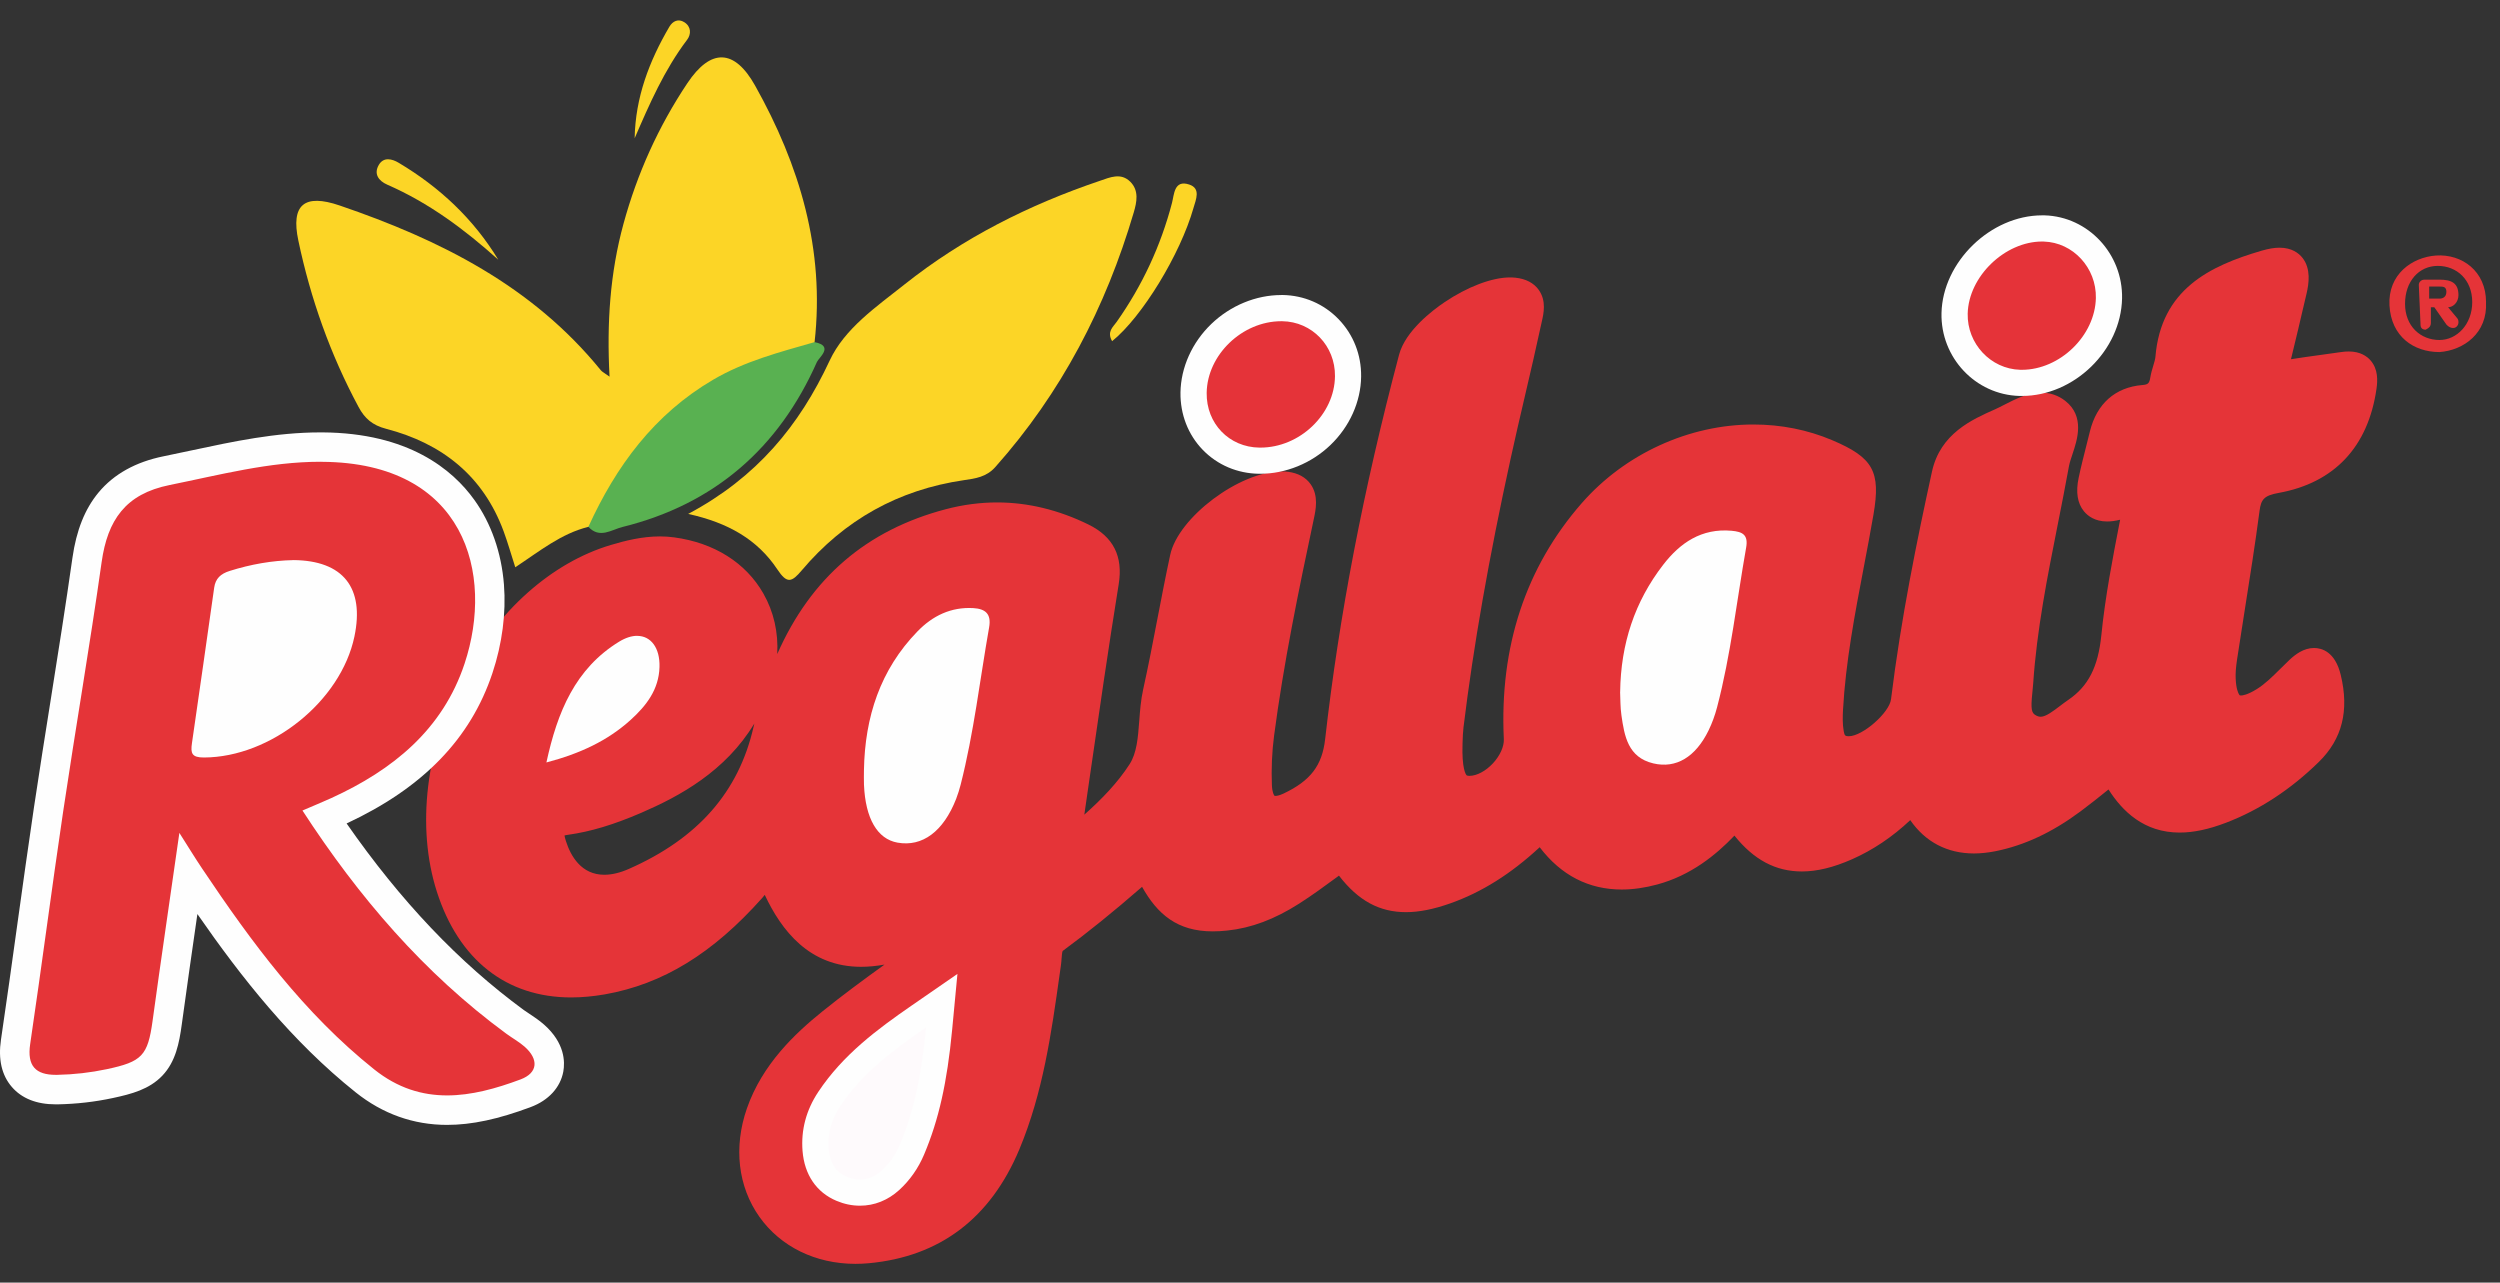 <svg width="115" height="59" viewBox="0 0 115 59" fill="none" xmlns="http://www.w3.org/2000/svg">
<rect x="0" y="0" width="115" height="59" fill="#333333" stroke="none"/>
<g id="Group">
<path id="Vector" d="M25.967 38.434C25.976 38.487 25.993 38.566 26.029 38.68C26.255 39.391 26.746 40.239 27.799 40.239C28.144 40.239 28.525 40.149 28.93 39.969C32.102 38.569 33.977 36.435 34.661 33.445C34.673 33.391 34.687 33.336 34.7 33.282C33.371 35.485 31.262 36.627 29.498 37.389C28.232 37.936 27.163 38.257 26.128 38.401C26.056 38.41 26.005 38.422 25.967 38.433V38.434ZM39.349 58.137C37.517 58.137 35.908 57.349 34.933 55.975C33.947 54.586 33.737 52.77 34.357 50.989C35.069 48.945 36.581 47.536 37.817 46.536C38.75 45.783 39.724 45.066 40.688 44.371C40.309 44.439 39.952 44.473 39.611 44.473C37.22 44.473 35.944 42.79 35.179 41.164C35.144 41.209 35.107 41.254 35.068 41.299C32.791 43.86 30.488 45.271 27.821 45.741C27.287 45.834 26.767 45.882 26.273 45.882C23.296 45.882 21.101 44.155 20.096 41.02C19.144 38.047 19.585 34.354 21.28 31.14C22.883 28.098 25.369 25.884 28.097 25.069C28.751 24.874 29.531 24.675 30.358 24.675C30.581 24.675 30.803 24.69 31.018 24.72C32.852 24.969 34.307 25.885 35.114 27.3C35.594 28.141 35.807 29.092 35.753 30.087C37.306 26.571 39.869 24.378 43.517 23.421C44.3 23.215 45.091 23.112 45.869 23.112C47.282 23.112 48.695 23.454 50.071 24.129C51.212 24.69 51.668 25.587 51.46 26.875C50.977 29.869 50.551 32.823 50.099 35.949C50.026 36.454 49.952 36.963 49.879 37.474C50.687 36.757 51.413 36.004 51.962 35.152C52.294 34.638 52.348 33.924 52.405 33.169C52.441 32.692 52.478 32.2 52.586 31.711C52.823 30.639 53.036 29.538 53.24 28.471C53.426 27.505 53.618 26.505 53.83 25.522C54.202 23.8 57.02 21.684 58.942 21.684C59.048 21.684 59.152 21.69 59.252 21.703C59.714 21.763 60.062 21.955 60.289 22.273C60.664 22.801 60.524 23.457 60.44 23.85C59.723 27.222 59.045 30.522 58.607 33.847C58.51 34.588 58.477 35.356 58.508 36.129C58.522 36.46 58.606 36.589 58.628 36.607C58.63 36.607 58.642 36.612 58.67 36.612C58.724 36.612 58.846 36.597 59.048 36.501C60.284 35.914 60.818 35.215 60.956 34.006C61.6 28.315 62.713 22.53 64.357 16.318C64.649 15.216 65.909 14.266 66.437 13.909C67.499 13.191 68.629 12.762 69.46 12.762C69.548 12.762 69.634 12.766 69.716 12.775C70.196 12.828 70.555 13.017 70.783 13.336C71.141 13.84 71.008 14.425 70.919 14.811C70.91 14.85 70.903 14.887 70.894 14.923C70.657 16.027 70.397 17.143 70.145 18.222C69.926 19.158 69.701 20.127 69.493 21.079C68.488 25.671 67.777 29.721 67.321 33.457C67.295 33.666 67.288 33.888 67.28 34.122L67.277 34.197C67.238 35.368 67.427 35.625 67.465 35.664C67.487 35.686 67.573 35.689 67.598 35.689H67.613C67.942 35.683 68.347 35.464 68.671 35.118C68.999 34.767 69.193 34.338 69.176 34C68.974 29.749 70.18 26.097 72.76 23.146C74.741 20.88 77.693 19.527 80.654 19.527C81.929 19.527 83.149 19.77 84.28 20.248C86.167 21.048 86.521 21.687 86.18 23.668C86.039 24.487 85.882 25.315 85.729 26.115C85.321 28.254 84.899 30.465 84.778 32.661C84.763 32.941 84.752 33.307 84.811 33.636C84.85 33.858 84.896 33.861 85.031 33.867H85.046C85.678 33.867 86.912 32.787 86.987 32.166C87.445 28.435 88.196 24.78 88.871 21.694C89.254 19.944 90.71 19.3 91.774 18.828C91.906 18.769 92.051 18.694 92.206 18.615C92.71 18.357 93.281 18.063 93.902 18.063C94.31 18.063 94.681 18.189 95 18.439C95.917 19.153 95.552 20.239 95.335 20.887C95.267 21.09 95.203 21.283 95.174 21.436C95.011 22.339 94.829 23.251 94.655 24.133C94.181 26.52 93.691 28.986 93.527 31.438C93.518 31.575 93.503 31.71 93.49 31.842C93.404 32.653 93.452 32.806 93.665 32.914C93.764 32.965 93.829 32.971 93.869 32.971C94.105 32.971 94.435 32.721 94.753 32.479C94.88 32.382 95.014 32.281 95.152 32.187C96.062 31.564 96.514 30.679 96.661 29.227C96.841 27.432 97.186 25.659 97.519 23.944C97.522 23.931 97.523 23.919 97.526 23.907C97.31 23.961 97.115 23.988 96.931 23.988C96.361 23.988 96.034 23.731 95.858 23.515C95.561 23.151 95.48 22.635 95.617 21.985C95.725 21.471 95.855 20.961 95.98 20.466C96.032 20.257 96.085 20.049 96.136 19.842C96.449 18.57 97.304 17.814 98.546 17.712C98.8 17.691 98.869 17.647 98.915 17.361C98.948 17.161 99.002 16.978 99.052 16.818C99.097 16.668 99.14 16.525 99.149 16.416C99.407 13.305 101.653 12.229 104.042 11.53C104.354 11.439 104.621 11.394 104.858 11.394C105.425 11.394 105.745 11.647 105.913 11.86C106.31 12.361 106.21 13.044 106.1 13.513L106.025 13.83C105.82 14.713 105.605 15.624 105.385 16.524C105.835 16.452 106.288 16.39 106.726 16.33C107.035 16.288 107.356 16.245 107.668 16.198C107.804 16.177 107.927 16.168 108.043 16.168C108.577 16.168 108.883 16.392 109.046 16.579C109.4 16.987 109.372 17.518 109.319 17.883C108.937 20.554 107.38 22.213 104.813 22.675C104.138 22.797 104.008 22.978 103.939 23.5C103.739 25.02 103.496 26.554 103.262 28.039C103.144 28.791 103.021 29.568 102.905 30.333C102.85 30.702 102.83 30.975 102.841 31.219C102.863 31.695 102.961 31.89 103.001 31.951C103.028 31.992 103.031 31.993 103.081 31.993C103.159 31.993 103.382 31.965 103.807 31.702C104.192 31.464 104.527 31.131 104.881 30.78C105.023 30.637 105.172 30.49 105.325 30.346C105.574 30.115 105.961 29.808 106.444 29.808C106.792 29.808 107.414 29.968 107.674 31.047C108.07 32.688 107.741 33.996 106.669 35.047C105.374 36.316 103.937 37.257 102.398 37.845C101.6 38.151 100.901 38.298 100.262 38.298C98.623 38.298 97.631 37.317 96.991 36.315C96.571 36.654 96.137 37.002 95.695 37.33C94.397 38.293 93.119 38.89 91.789 39.156C91.448 39.223 91.117 39.259 90.803 39.259C89.573 39.259 88.564 38.73 87.872 37.726C87.052 38.499 86.152 39.103 85.196 39.525C84.34 39.903 83.584 40.087 82.888 40.087C81.685 40.087 80.683 39.559 79.784 38.439C78.913 39.351 77.768 40.269 76.235 40.686C75.667 40.84 75.116 40.918 74.6 40.918C73.079 40.918 71.81 40.264 70.828 38.976C70.826 38.974 70.826 38.973 70.825 38.973C69.5 40.201 68.155 41.046 66.71 41.556C65.942 41.827 65.278 41.959 64.679 41.959C63.457 41.959 62.483 41.436 61.592 40.279C61.556 40.306 61.52 40.332 61.484 40.359C60.931 40.765 60.358 41.185 59.761 41.566C58.636 42.286 57.554 42.691 56.455 42.805C56.213 42.831 55.994 42.843 55.783 42.843C54.154 42.843 53.239 42.052 52.535 40.794C51.214 41.944 50.038 42.894 48.883 43.744C48.856 43.789 48.842 43.975 48.833 44.088C48.826 44.185 48.818 44.295 48.802 44.407L48.739 44.853C48.365 47.514 47.978 50.266 46.894 52.861C45.563 56.046 43.228 57.811 39.95 58.11C39.749 58.128 39.547 58.137 39.349 58.137Z" fill="#E53438"/>
<path id="Vector_2" d="M20.566 51.067C19.157 51.067 17.92 50.626 16.784 49.719C13.457 47.061 10.951 43.639 8.737 40.336C8.711 40.297 8.686 40.258 8.659 40.219C8.617 40.509 8.576 40.797 8.534 41.083C8.237 43.141 7.957 45.085 7.687 47.05C7.427 48.943 6.959 49.44 5.051 49.846C4.258 50.016 3.47 50.106 2.642 50.122C2.615 50.122 2.59 50.122 2.563 50.122C1.879 50.122 1.387 49.938 1.057 49.557C0.722 49.168 0.61 48.636 0.715 47.931C0.973 46.183 1.22 44.401 1.459 42.678C1.706 40.891 1.963 39.043 2.233 37.228C2.48 35.565 2.749 33.877 3.008 32.245C3.346 30.12 3.695 27.922 4.003 25.759C4.337 23.392 5.5 22.087 7.663 21.651C8.098 21.564 8.54 21.468 8.969 21.376C10.829 20.979 12.752 20.566 14.735 20.566H14.828C18.497 20.59 20.359 22.117 21.274 23.394C22.633 25.291 22.909 28.038 22.01 30.741C21.056 33.615 18.932 35.77 15.52 37.327C15.325 37.416 15.128 37.501 14.926 37.588C17.585 41.544 20.459 44.629 23.69 47.002C23.782 47.068 23.881 47.134 23.986 47.203C24.182 47.332 24.385 47.466 24.58 47.638C25.288 48.264 25.301 48.865 25.244 49.168C25.192 49.456 24.983 49.984 24.182 50.284C22.762 50.817 21.613 51.064 20.566 51.064V51.067Z" fill="#E53438"/>
<path id="Vector_3" d="M14.737 19.89C12.682 19.89 10.723 20.31 8.828 20.715C8.402 20.806 7.961 20.901 7.529 20.988C6.245 21.247 5.237 21.807 4.534 22.653C3.905 23.41 3.512 24.394 3.332 25.663C3.026 27.822 2.678 30.016 2.341 32.139C2.081 33.772 1.813 35.461 1.564 37.128C1.294 38.947 1.037 40.797 0.788 42.585C0.55 44.307 0.302 46.086 0.044 47.832C-0.089 48.732 0.079 49.461 0.544 49.999C1.003 50.53 1.682 50.8 2.563 50.8C2.593 50.8 2.624 50.8 2.656 50.8C3.527 50.782 4.357 50.688 5.192 50.509C6.049 50.326 6.869 50.11 7.469 49.479C8.083 48.834 8.245 47.971 8.359 47.143C8.59 45.457 8.828 43.788 9.08 42.046C11.105 44.967 13.411 47.892 16.361 50.248C17.605 51.241 19.019 51.745 20.566 51.745C21.697 51.745 22.922 51.484 24.421 50.922C25.234 50.617 25.777 50.025 25.912 49.294C25.993 48.85 25.987 47.979 25.028 47.133C24.797 46.929 24.563 46.776 24.358 46.639C24.26 46.575 24.169 46.515 24.091 46.459C21.107 44.268 18.431 41.451 15.944 37.879C19.456 36.244 21.65 33.979 22.654 30.957C23.101 29.611 23.284 28.206 23.182 26.892C23.068 25.428 22.598 24.082 21.824 23.001C20.818 21.595 18.787 19.915 14.833 19.89C14.8 19.89 14.768 19.89 14.735 19.89H14.737ZM14.737 21.244C14.767 21.244 14.795 21.244 14.825 21.244C21.392 21.286 22.747 26.383 21.37 30.528C20.362 33.565 18.064 35.422 15.241 36.711C14.831 36.897 14.414 37.068 13.913 37.284C16.496 41.257 19.496 44.763 23.29 47.55C23.567 47.754 23.876 47.922 24.133 48.148C24.787 48.726 24.749 49.351 23.947 49.653C22.813 50.077 21.68 50.389 20.567 50.389C19.424 50.389 18.299 50.061 17.209 49.189C13.982 46.612 11.572 43.348 9.301 39.958C8.984 39.486 8.687 39 8.251 38.313C7.819 41.337 7.405 44.145 7.019 46.957C6.799 48.565 6.53 48.838 4.913 49.182C4.156 49.342 3.4 49.428 2.632 49.443C2.609 49.443 2.588 49.443 2.566 49.443C1.643 49.443 1.238 49.036 1.388 48.027C1.916 44.463 2.377 40.888 2.906 37.324C3.476 33.496 4.135 29.682 4.676 25.851C4.948 23.931 5.768 22.722 7.799 22.312C10.1 21.847 12.376 21.241 14.738 21.241L14.737 21.244Z" fill="#FEFEFE"/>
<path id="Vector_4" d="M27.065 24.235C25.81 24.546 24.821 25.357 23.702 26.094C23.512 25.503 23.36 24.964 23.167 24.441C22.226 21.886 20.327 20.394 17.762 19.725C17.129 19.56 16.778 19.252 16.492 18.718C15.193 16.3 14.287 13.74 13.723 11.062C13.378 9.426 13.987 8.893 15.626 9.453C20.224 11.023 24.485 13.149 27.635 17.028C27.698 17.106 27.8 17.152 28.039 17.326C27.907 14.86 28.063 12.552 28.681 10.293C29.314 7.978 30.289 5.818 31.619 3.826C32.699 2.208 33.787 2.245 34.736 3.94C36.788 7.605 37.948 11.482 37.471 15.736C37.388 16.266 36.917 16.192 36.581 16.279C32.48 17.337 29.533 19.779 27.712 23.599C27.584 23.868 27.577 24.324 27.068 24.235H27.065Z" fill="#FCD526"/>
<path id="Vector_5" d="M31.652 23.643C34.807 21.964 36.767 19.587 38.161 16.594C38.852 15.108 40.307 14.119 41.6 13.09C44.3 10.944 47.333 9.421 50.59 8.319C51.059 8.16 51.557 7.929 51.992 8.359C52.406 8.769 52.289 9.306 52.153 9.771C50.869 14.131 48.82 18.075 45.782 21.487C45.371 21.948 44.86 22.012 44.344 22.087C41.329 22.527 38.842 23.917 36.884 26.233C36.415 26.788 36.206 26.868 35.755 26.188C34.846 24.823 33.494 24.042 31.652 23.64V23.643Z" fill="#FCD526"/>
<path id="Vector_6" d="M27.065 24.235C28.34 21.439 30.089 19.06 32.801 17.469C34.262 16.611 35.87 16.197 37.468 15.738C38.38 15.916 37.667 16.449 37.579 16.65C35.824 20.611 32.864 23.194 28.634 24.241C28.135 24.364 27.584 24.796 27.067 24.235H27.065Z" fill="#59B151"/>
<path id="Vector_7" d="M93.004 17.613C92.971 17.613 92.938 17.613 92.903 17.611C91.214 17.563 89.872 16.129 89.911 14.415C89.957 12.37 91.876 10.507 93.935 10.507C93.967 10.507 93.998 10.507 94.03 10.509C95.71 10.557 97.046 11.997 97.01 13.719C96.967 15.793 95.093 17.611 93.002 17.611L93.004 17.613Z" fill="#E53339"/>
<path id="Vector_8" d="M93.937 9.906C91.568 9.906 89.362 12.048 89.309 14.401C89.263 16.446 90.868 18.156 92.887 18.213C92.926 18.214 92.965 18.214 93.004 18.214C95.41 18.214 97.564 16.12 97.615 13.731C97.657 11.68 96.058 9.964 94.049 9.906C94.012 9.906 93.974 9.904 93.938 9.904L93.937 9.906ZM93.937 11.11C93.962 11.11 93.989 11.11 94.015 11.112C95.36 11.151 96.44 12.321 96.41 13.708C96.374 15.448 94.75 17.011 93.004 17.011C92.975 17.011 92.948 17.011 92.921 17.01C91.57 16.971 90.482 15.805 90.514 14.428C90.553 12.718 92.222 11.11 93.937 11.11Z" fill="#FEFEFE"/>
<path id="Vector_9" d="M57.925 21.193C57.089 21.183 56.32 20.854 55.757 20.271C55.196 19.689 54.893 18.906 54.905 18.066C54.934 15.993 56.818 14.175 58.937 14.175H58.987C60.701 14.197 62.029 15.576 62.012 17.311C62.002 18.31 61.553 19.306 60.782 20.043C60.017 20.773 58.994 21.193 57.976 21.193H57.925Z" fill="#E53339"/>
<path id="Vector_10" d="M58.937 13.572C57.773 13.572 56.603 14.056 55.724 14.899C54.836 15.751 54.319 16.902 54.302 18.057C54.289 19.057 54.65 19.992 55.322 20.688C55.997 21.388 56.918 21.781 57.916 21.793C57.935 21.793 57.955 21.793 57.974 21.793C59.146 21.793 60.322 21.313 61.196 20.476C62.084 19.627 62.6 18.475 62.612 17.316C62.623 16.324 62.257 15.391 61.58 14.688C60.899 13.98 59.981 13.584 58.993 13.57C58.973 13.57 58.954 13.57 58.936 13.57L58.937 13.572ZM58.937 14.776C58.951 14.776 58.964 14.776 58.979 14.776C60.352 14.794 61.424 15.91 61.409 17.305C61.391 19.063 59.789 20.59 57.976 20.59C57.962 20.59 57.947 20.59 57.932 20.59C56.539 20.572 55.487 19.482 55.507 18.073C55.531 16.321 57.143 14.776 58.937 14.776Z" fill="#FEFEFE"/>
<path id="Vector_11" d="M51.157 15.694C50.905 15.255 51.203 15.04 51.365 14.809C52.544 13.137 53.393 11.316 53.912 9.334C54.013 8.947 54.007 8.259 54.7 8.487C55.253 8.667 55.009 9.184 54.898 9.574C54.295 11.694 52.537 14.581 51.157 15.694Z" fill="#FCD526"/>
<path id="Vector_12" d="M22.924 11.95C21.365 10.548 19.724 9.33 17.813 8.494C17.411 8.319 17.182 7.995 17.428 7.581C17.647 7.212 18.028 7.302 18.341 7.489C20.224 8.611 21.784 10.072 22.924 11.952V11.95Z" fill="#FCD526"/>
<path id="Vector_13" d="M29.194 6.358C29.227 4.489 29.863 2.812 30.791 1.23C30.945 0.969 31.201 0.847 31.477 1.021C31.799 1.224 31.801 1.573 31.606 1.831C30.562 3.211 29.878 4.776 29.195 6.358H29.194Z" fill="#FCD526"/>
<path id="Vector_14" d="M39.742 35.409C39.787 32.989 40.486 30.811 42.205 29.043C42.899 28.326 43.748 27.913 44.776 27.973C45.325 28.006 45.61 28.237 45.5 28.857C45.074 31.27 44.798 33.709 44.191 36.09C44.134 36.312 44.066 36.532 43.984 36.745C43.397 38.248 42.433 38.965 41.285 38.761C40.357 38.595 39.809 37.653 39.743 36.1C39.733 35.869 39.742 35.64 39.742 35.409Z" fill="#FEFEFE"/>
<path id="Vector_15" d="M74.527 31.831C74.555 29.61 75.199 27.673 76.504 25.983C77.285 24.97 78.271 24.292 79.651 24.415C80.164 24.46 80.426 24.604 80.323 25.186C79.889 27.637 79.619 30.118 78.986 32.532C78.89 32.899 78.758 33.264 78.592 33.604C77.995 34.825 77.098 35.365 76.052 35.116C74.888 34.84 74.723 33.865 74.585 32.899C74.531 32.521 74.54 32.133 74.525 31.83L74.527 31.831Z" fill="#FEFEFE"/>
<path id="Vector_16" d="M39.557 54.861C39.274 54.861 38.989 54.801 38.71 54.684C38.008 54.387 37.585 53.754 37.517 52.897C37.453 52.069 37.661 51.283 38.141 50.562C39.218 48.937 40.702 47.84 42.256 46.766L43.319 46.03L43.198 47.317C42.974 49.674 42.601 51.334 41.953 52.873C41.717 53.431 41.381 53.91 40.952 54.3C40.547 54.666 40.064 54.861 39.556 54.861H39.557Z" fill="#FEFAFC"/>
<path id="Vector_17" d="M44.042 44.8L41.914 46.27C40.373 47.335 38.774 48.517 37.639 50.229C37.084 51.066 36.841 51.979 36.917 52.944C37.003 54.036 37.556 54.849 38.476 55.237C38.83 55.387 39.193 55.462 39.557 55.462C40.219 55.462 40.841 55.215 41.359 54.745C41.852 54.297 42.239 53.746 42.509 53.107C43.183 51.51 43.568 49.795 43.798 47.376L44.042 44.8ZM42.599 47.262C42.413 49.216 42.103 50.97 41.399 52.639C41.203 53.106 40.924 53.514 40.55 53.853C40.249 54.126 39.908 54.258 39.559 54.258C39.356 54.258 39.149 54.213 38.945 54.127C38.422 53.907 38.165 53.446 38.119 52.849C38.062 52.123 38.254 51.483 38.644 50.893C39.634 49.399 41.024 48.348 42.599 47.26V47.262Z" fill="#FEFEFE"/>
<path id="Vector_18" d="M26.846 33.244C27.365 31.95 28.066 31.096 29.069 30.48C29.117 30.45 29.159 30.429 29.194 30.414C29.204 30.471 29.212 30.547 29.209 30.648C29.194 31.203 28.916 31.675 28.25 32.278C27.833 32.656 27.374 32.973 26.846 33.244Z" fill="#334D81"/>
<path id="Vector_19" d="M29.309 29.248C29.06 29.248 28.778 29.334 28.478 29.518C26.461 30.757 25.639 32.748 25.135 35.073C26.69 34.663 27.95 34.072 29.008 33.117C29.725 32.467 30.31 31.722 30.337 30.679C30.361 29.796 29.938 29.25 29.309 29.25V29.248Z" fill="#FEFEFE"/>
<path id="Vector_20" d="M13.502 25.764C15.782 25.786 16.774 27.03 16.304 29.278C15.68 32.262 12.454 34.834 9.383 34.845C8.821 34.846 8.761 34.654 8.83 34.183C9.182 31.801 9.509 29.415 9.853 27.03C9.913 26.616 10.142 26.395 10.574 26.26C11.533 25.96 12.502 25.785 13.501 25.765L13.502 25.764Z" fill="#FEFEFE"/>
<path id="Vector_21" d="M112.217 13.737H111.742V13.182H112.217C112.376 13.182 112.534 13.182 112.534 13.42C112.534 13.659 112.375 13.737 112.217 13.737ZM112.613 14.133C112.852 14.133 113.089 13.896 113.089 13.578C113.089 13.023 112.772 12.864 112.217 12.864H111.503C111.424 12.864 111.265 12.943 111.265 13.102L111.344 14.926C111.344 15.085 111.424 15.165 111.581 15.165C111.74 15.085 111.82 15.006 111.82 14.848V14.134H111.979L112.534 14.928C112.613 15.007 112.693 15.087 112.85 15.087C113.009 15.087 113.089 14.928 113.089 14.848C113.089 14.769 113.089 14.689 113.009 14.61L112.613 14.134V14.133Z" fill="#E53438"/>
<path id="Vector_22" d="M112.217 15.64C111.344 15.64 110.632 15.006 110.632 13.975C110.632 12.945 111.266 12.231 112.138 12.231C113.009 12.231 113.723 12.866 113.723 13.896C113.723 14.927 113.009 15.64 112.217 15.64ZM114.358 13.896C114.358 12.468 113.248 11.676 112.058 11.754C110.948 11.833 109.838 12.625 109.916 14.053C109.996 15.481 111.026 16.195 112.216 16.195C113.326 16.116 114.436 15.324 114.356 13.896H114.358Z" fill="#E53438"/>
</g>
</svg>
